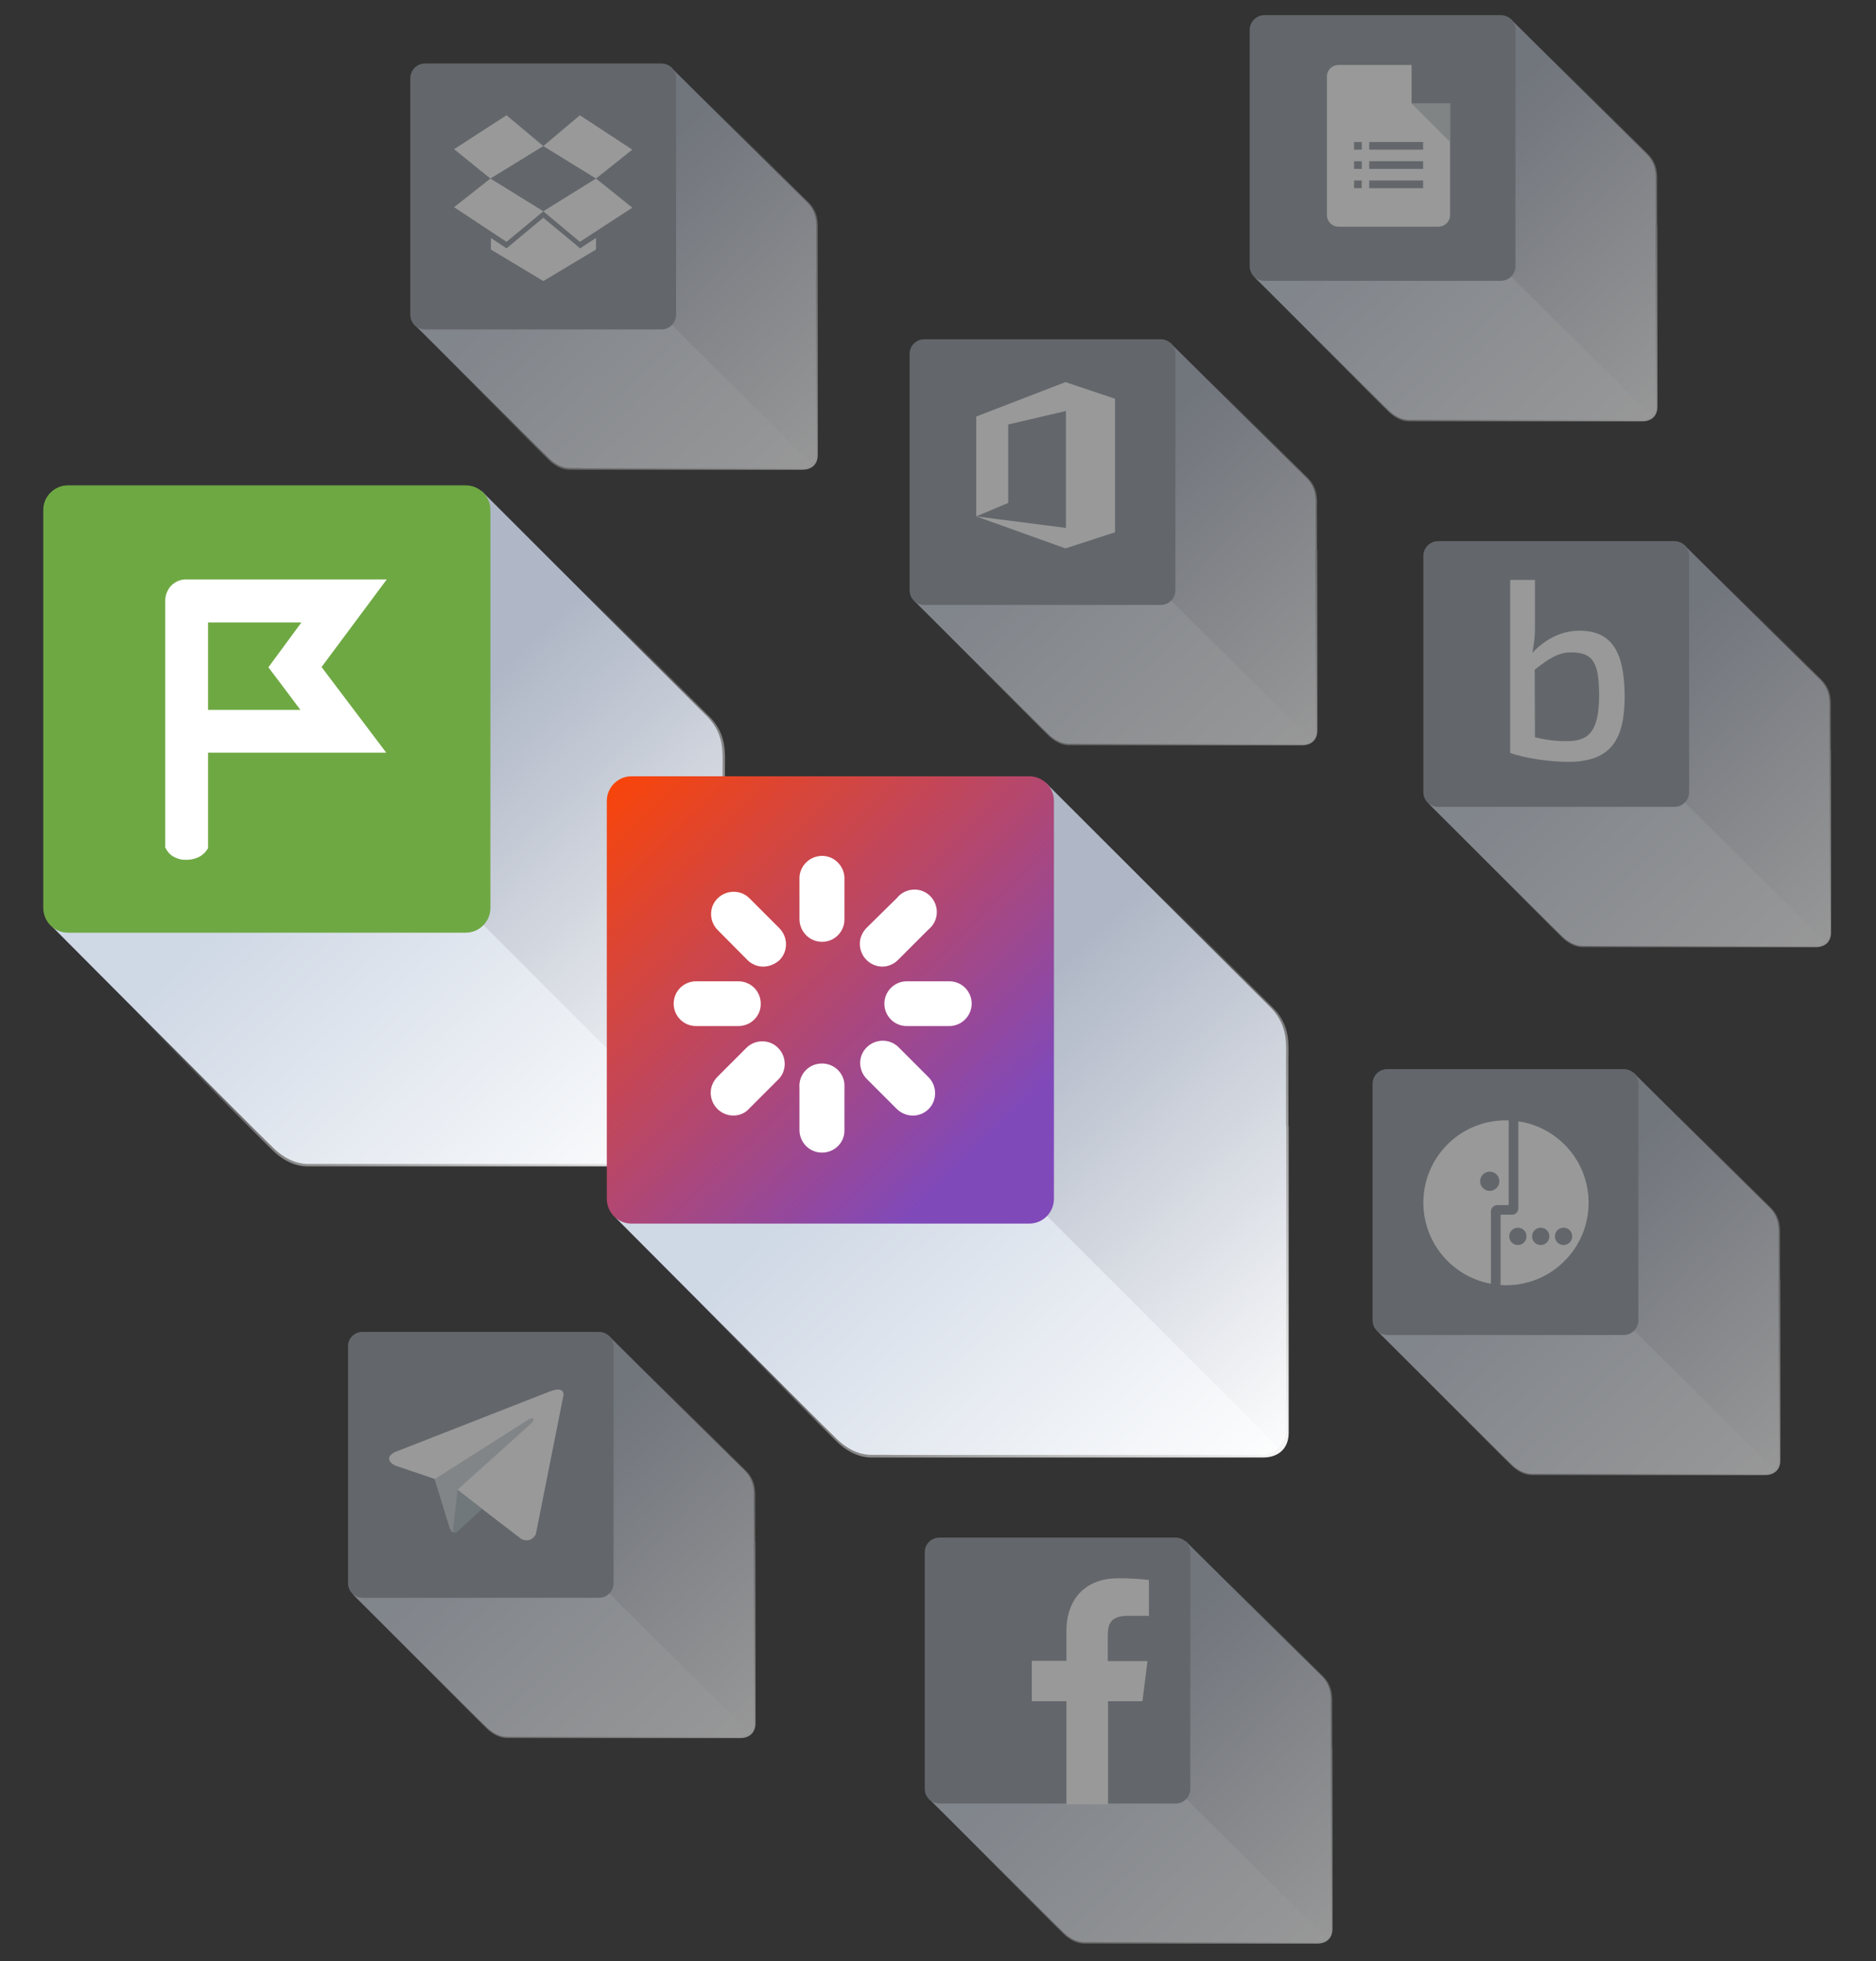 <?xml version="1.0" encoding="UTF-8"?> <!-- Generator: Adobe Illustrator 22.1.0, SVG Export Plug-In . SVG Version: 6.00 Build 0) --> <svg xmlns="http://www.w3.org/2000/svg" xmlns:xlink="http://www.w3.org/1999/xlink" id="Слой_1" x="0px" y="0px" viewBox="0 0 780 815" style="enable-background:new 0 0 780 815;" xml:space="preserve"><rect x="0" y="0" width="780" height="815" fill="#333333" stroke="none"/> <style type="text/css"> .st0{opacity:0.5;} .st1{fill:#AFB7C6;} .st2{fill:#CFD8E5;} .st3{fill:none;} .st4{fill:url(#SVGID_1_);} .st5{fill:#939CA3;} .st6{fill:#FFFFFF;} .st7{fill:url(#SVGID_2_);} .st8{clip-path:url(#SVGID_4_);} .st9{fill:url(#SVGID_5_);} .st10{fill:#CED5D8;} .st11{fill:url(#SVGID_6_);} .st12{fill:#D1D8DB;} .st13{fill:#AFBDC6;} .st14{fill:url(#SVGID_7_);} .st15{fill:url(#SVGID_8_);} .st16{fill:#6EA843;} .st17{fill:url(#SVGID_9_);} .st18{fill:url(#SVGID_10_);} .st19{fill:url(#SVGID_11_);} .st20{fill:url(#SVGID_12_);} </style> <title>Монтажная область 1</title> <g class="st0"> <path class="st1" d="M339.4,113V96.7c0-3.2,0.6-8-3.6-12.4C333.7,82.2,279,28,279,28l-46,45.7h-8.9c-3.4,0-6.1,2.7-6.1,6.1l0,0l0,0 l0.7,8.3L172.2,135l64,48l0.4,5.5c0,3.4,2.7,6.1,6.1,6.1l0,0l0,0l90.6-0.1c1.6,0,3.1-0.6,4.2-1.6c1.2-1.1,1.8-2.7,1.8-4.4v-74.6 C339.4,113.7,339.4,113.4,339.4,113z"></path> <path class="st2" d="M337.5,192.9L279.3,135l-106.5,0.4c0,0,50.9,50.8,55.7,55.3c3.8,3.6,7.2,3.8,8.4,3.8h96.3 C334.7,194.6,336.3,194,337.5,192.9z"></path> <rect x="170.6" y="26.4" class="st3" width="110.5" height="110.4"></rect> <linearGradient id="SVGID_1_" gradientUnits="userSpaceOnUse" x1="238.573" y1="1456.579" x2="339.163" y2="1347.649" gradientTransform="matrix(1 0 0 -1 0 1549.197)"> <stop offset="0" style="stop-color:#FFFFFF;stop-opacity:0"></stop> <stop offset="1" style="stop-color:#FFFFFF"></stop> </linearGradient> <path class="st4" d="M340,113.1V96.7c0-3.2,0.6-8-3.6-12.4c-2.1-2.1-56.9-56.4-56.9-56.4l-45.9,45.8h-8.9c-3.4,0-6.1,2.7-6.1,6.1 l0,0l0,0l0.7,8.3L172.2,135l0.7,0.5h-0.2c0,0,50.9,51.4,55.7,55.9c3.8,3.6,7.2,3.8,8.4,3.8h96.9c3.6,0,6.3-2.1,6.3-6.1v-75.2 C340,113.6,340,113.4,340,113.1z"></path> <path class="st5" d="M176.7,26.4H275c3.4,0,6.1,2.7,6.1,6.1v98.3c0,3.4-2.7,6.1-6.1,6.1h-98.3c-3.4,0-6.1-2.7-6.1-6.1V32.5 C170.6,29.2,173.3,26.4,176.7,26.4z"></path> <rect x="170.6" y="26.4" class="st3" width="110.5" height="110.4"></rect> <rect x="170.3" y="26.3" class="st3" width="110.5" height="110.4"></rect> <rect x="170.3" y="26.3" class="st3" width="110.5" height="110.4"></rect> <rect x="170.9" y="18.5" class="st3" width="110.4" height="110.4"></rect> <g id="_Группа_"> <polygon id="_Контур_" class="st6" points="210.6,47.9 188.8,62 203.9,74.2 225.9,60.7 "></polygon> <polygon id="_Контур_2" class="st6" points="188.8,86.1 210.6,100.5 225.9,87.8 203.9,74.2 "></polygon> <polygon id="_Контур_3" class="st6" points="225.9,87.8 241.1,100.5 262.9,86.3 247.8,74.2 "></polygon> <polygon id="_Контур_4" class="st6" points="262.9,62.2 241.1,47.9 225.9,60.7 247.8,74.2 "></polygon> <polygon id="_Контур_5" class="st6" points="225.9,90.5 210.6,103.2 204.1,98.9 204.1,103.7 225.9,116.8 247.8,103.7 247.8,98.9 241.2,103.2 "></polygon> </g> </g> <g class="st0"> <path class="st1" d="M760.6,311.5v-16.4c0-3.2,0.6-8-3.6-12.4c-2.1-2.1-56.8-56.3-56.8-56.3l-45.9,45.7h-8.9 c-3.4,0-6.1,2.7-6.1,6.1l0.7,8.3l-46.5,46.9l64,48l0.5,5.5c0,3.4,2.7,6.1,6.1,6.1l90.5-0.1c1.6,0,3.1-0.6,4.2-1.6 c1.2-1.1,1.8-2.7,1.8-4.4v-74.7C760.7,312.1,760.7,311.9,760.6,311.5z"></path> <path class="st2" d="M758.8,391.3l-58.3-57.8L594,334c0,0,50.9,50.8,55.7,55.3c3.8,3.6,7.2,3.8,8.4,3.8h96.3 C756,393.2,757.6,392.5,758.8,391.3z"></path> <rect x="591.8" y="224.9" class="st3" width="110.5" height="110.4"></rect> <linearGradient id="SVGID_2_" gradientUnits="userSpaceOnUse" x1="659.872" y1="1258.126" x2="760.462" y2="1149.196" gradientTransform="matrix(1 0 0 -1 0 1549.197)"> <stop offset="0" style="stop-color:#FFFFFF;stop-opacity:0"></stop> <stop offset="1" style="stop-color:#FFFFFF"></stop> </linearGradient> <path class="st7" d="M761.2,311.5v-16.4c0-3.2,0.6-8-3.6-12.4c-2.1-2.1-56.9-56.4-56.9-56.4l-45.8,45.8H646c-3.4,0-6.1,2.7-6.1,6.1 l0.7,8.3l-47.1,46.9l0.7,0.5H594c0,0,51,51.4,55.7,55.9c3.8,3.6,7.2,3.8,8.4,3.8H755c3.7,0,6.3-2.1,6.3-6.1v-75.2 C761.3,312.2,761.3,311.9,761.2,311.5z"></path> <path class="st5" d="M597.9,224.9h98.3c3.4,0,6.1,2.7,6.1,6.1v98.2c0,3.4-2.7,6.1-6.1,6.1h-98.3c-3.4,0-6.1-2.7-6.1-6.1V231 C591.8,227.6,594.6,224.9,597.9,224.9z"></path> <rect x="591.8" y="224.9" class="st3" width="110.5" height="110.4"></rect> <g> <g> <g> <g> <defs> <rect id="SVGID_3_" x="598" y="220.2" width="114.9" height="114.9"></rect> </defs> <clipPath id="SVGID_4_"> <use xlink:href="#SVGID_3_" style="overflow:visible;"></use> </clipPath> <g class="st8"> <path class="st6" d="M651.9,308c-4.6,0.1-9.2-0.5-13.7-1.6l-0.1-28.1c5.6-4.4,9.8-7.2,15-7.2c9.7,0,11.7,4.7,11.8,18.1 C664.7,303.2,661.2,307.9,651.9,308 M656.6,262.1c-6.9,0-13.7,3.1-19.5,9.2c0.8-3.9,1.2-7.8,1.1-11.8V241h-10.3v71.9 c6.8,2.4,17,3.7,24.2,3.7c18.3,0,23.4-10,23.4-27.4C675.4,269.8,669.4,262.1,656.6,262.1"></path> </g> </g> </g> </g> </g> </g> <g class="st0"> <path class="st1" d="M688.4,92.9V76.6c0-3.2,0.6-8-3.6-12.4C682.7,62,628,7.8,628,7.8l-45.9,45.7h-8.9c-3.4,0-6.1,2.7-6.1,6.1 l0.7,8.3l-46.5,46.9l64,48l0.4,5.5c0,3.4,2.7,6.1,6.1,6.1l90.5-0.1c1.6,0,3.1-0.6,4.2-1.6c1.2-1.1,1.8-2.7,1.8-4.4V93.8 C688.4,93.6,688.4,93.3,688.4,92.9z"></path> <path class="st2" d="M686.6,172.8L628.3,115l-106.5,0.4c0,0,50.9,50.8,55.7,55.3c3.8,3.6,7.2,3.8,8.4,3.8h96.3 C683.8,174.5,685.4,173.9,686.6,172.8z"></path> <rect x="519.6" y="6.3" class="st3" width="110.5" height="110.4"></rect> <linearGradient id="SVGID_5_" gradientUnits="userSpaceOnUse" x1="587.628" y1="1476.674" x2="688.218" y2="1367.744" gradientTransform="matrix(1 0 0 -1 0 1549.197)"> <stop offset="0" style="stop-color:#FFFFFF;stop-opacity:0"></stop> <stop offset="1" style="stop-color:#FFFFFF"></stop> </linearGradient> <path class="st9" d="M689,93V76.6c0-3.2,0.6-8-3.6-12.4c-2.1-2.1-56.9-56.4-56.9-56.4l-45.8,45.8h-8.9c-3.4,0-6.1,2.7-6.1,6.1 l0.7,8.3l-47.1,46.9l0.7,0.5h-0.2c0,0,50.9,51.4,55.7,55.9c3.8,3.6,7.2,3.8,8.4,3.8h96.9c3.7,0,6.3-2.1,6.3-6.1V93.8 C689,93.6,689,93.3,689,93z"></path> <path class="st5" d="M525.7,6.3H624c3.4,0,6.1,2.7,6.1,6.1v98.2c0,3.4-2.7,6.1-6.1,6.1h-98.3c-3.4,0-6.1-2.7-6.1-6.1V12.4 C519.6,9.1,522.4,6.3,525.7,6.3z"></path> <rect x="519.6" y="6.3" class="st3" width="110.5" height="110.4"></rect> <path class="st6" d="M586.9,43V27h-30.4c-2.6,0-4.8,2.1-4.8,4.8l0,0v57.6c0,2.6,2.1,4.8,4.8,4.8l0,0h41.6c2.6,0,4.8-2.1,4.8-4.8 l0,0V43H586.9L586.9,43z M566.2,78.2H563V75h3.2V78.2L566.2,78.2z M566.2,70.2H563V67h3.2V70.2L566.2,70.2z M566.2,62.2H563V59h3.2 V62.2L566.2,62.2z M591.7,78.2h-22.4V75h22.4V78.2z M591.7,70.2h-22.4V67h22.4V70.2z M591.7,62.2h-22.4V59h22.4V62.2z"></path> <polygon class="st10" points="586.9,43 602.9,59 602.9,43 "></polygon> </g> <g class="st0"> <path class="st1" d="M313.4,640.1v-16.4c0-3.2,0.6-8-3.6-12.4C307.6,609.2,253,555,253,555l-45.9,45.7h-8.9c-3.4,0-6.1,2.7-6.1,6.1 l0.7,8.3L146.3,662l64,48l0.4,5.5c0,3.4,2.7,6.1,6.1,6.1l90.6-0.1c1.6,0,3.1-0.6,4.2-1.6c1.2-1.1,1.8-2.7,1.8-4.4V641 C313.4,640.8,313.4,640.5,313.4,640.1z"></path> <path class="st2" d="M311.6,720l-58.3-57.8l-106.5,0.5c0,0,50.9,50.8,55.7,55.3c3.8,3.6,7.2,3.8,8.4,3.8h96.3 C308.8,721.8,310.4,721.1,311.6,720z"></path> <rect x="144.6" y="553.5" class="st3" width="110.4" height="110.5"></rect> <linearGradient id="SVGID_6_" gradientUnits="userSpaceOnUse" x1="212.614" y1="929.49" x2="313.204" y2="820.56" gradientTransform="matrix(1 0 0 -1 0 1549.197)"> <stop offset="0" style="stop-color:#FFFFFF;stop-opacity:0"></stop> <stop offset="1" style="stop-color:#FFFFFF"></stop> </linearGradient> <path class="st11" d="M314,640.2v-16.4c0-3.2,0.6-8-3.6-12.4c-2.1-2.1-56.9-56.4-56.9-56.4l-45.8,45.8h-8.9c-3.4,0-6.1,2.7-6.1,6.1 l0.7,8.3l-47.1,46.9l0.7,0.5h-0.2c0,0,50.9,51.4,55.7,55.9c3.8,3.6,7.2,3.8,8.4,3.8h96.9c3.6,0,6.3-2.1,6.3-6.1V641 C314,640.7,314,640.4,314,640.2z"></path> <path class="st5" d="M150.7,553.5H249c3.4,0,6.1,2.7,6.1,6.1v98.3c0,3.4-2.7,6.1-6.1,6.1h-98.2c-3.4,0-6.1-2.7-6.1-6.1v-98.3 C144.6,556.3,147.3,553.5,150.7,553.5z"></path> <rect x="144.6" y="553.5" class="st3" width="110.4" height="110.5"></rect> <path class="st6" d="M234.3,579.7l-11.5,57.8c0,0-1.6,4-6,2.1l-26.5-20.3l-9.6-4.7l-16.2-5.5c0,0-2.5-0.9-2.7-2.8s2.8-3,2.8-3 l64.4-25.2C229,578.2,234.3,575.8,234.3,579.7"></path> <path class="st12" d="M188.3,636.9c0,0-0.8-0.1-1.7-3.1s-5.9-19.1-5.9-19.1l38.9-24.7c0,0,2.3-1.4,2.2,0c0,0,0.4,0.2-0.8,1.4 s-30.6,27.5-30.6,27.5"></path> <path class="st13" d="M200.4,627.1l-10.4,9.5c-0.5,0.4-1.1,0.4-1.7,0.2l2-17.7"></path> </g> <g class="st0"> <path class="st1" d="M547,227.6v-16.4c0-3.2,0.6-8-3.6-12.4c-2.1-2.1-56.8-56.3-56.8-56.3l-45.9,45.7h-8.9c-3.4,0-6.1,2.7-6.1,6.1 l0,0l0,0l0.7,8.3l-46.5,46.9l64,48l0.4,5.5c0,3.4,2.7,6.1,6.1,6.1l0,0l0,0l90.5-0.1c1.6,0,3.1-0.6,4.2-1.6c1.2-1.1,1.8-2.7,1.8-4.4 v-74.7C547,228.2,547,227.9,547,227.6z"></path> <path class="st2" d="M545.2,307.4l-58.3-57.8L380.4,250c0,0,50.9,50.8,55.7,55.3c3.8,3.6,7.2,3.8,8.4,3.8h96.3 C542.4,309.2,544,308.6,545.2,307.4z"></path> <rect x="378.2" y="141" class="st3" width="110.5" height="110.4"></rect> <linearGradient id="SVGID_7_" gradientUnits="userSpaceOnUse" x1="446.244" y1="1342.057" x2="546.834" y2="1233.127" gradientTransform="matrix(1 0 0 -1 0 1549.197)"> <stop offset="0" style="stop-color:#FFFFFF;stop-opacity:0"></stop> <stop offset="1" style="stop-color:#FFFFFF"></stop> </linearGradient> <path class="st14" d="M547.6,227.6v-16.4c0-3.2,0.6-8-3.6-12.4c-2.1-2.1-56.9-56.4-56.9-56.4l-45.8,45.8h-8.9 c-3.4,0-6.1,2.7-6.1,6.1l0,0l0,0l0.7,8.3l-47.1,46.9l0.7,0.5h-0.2c0,0,50.9,51.4,55.7,55.9c3.8,3.6,7.2,3.8,8.4,3.8h96.9 c3.7,0,6.3-2.1,6.3-6.1v-75.2C547.6,228.3,547.6,228,547.6,227.6z"></path> <path class="st5" d="M384.3,141h98.3c3.4,0,6.1,2.7,6.1,6.1v98.2c0,3.4-2.7,6.1-6.1,6.1h-98.3c-3.4,0-6.1-2.7-6.1-6.1v-98.2 C378.2,143.7,380.9,141,384.3,141z"></path> <rect x="378.2" y="141" class="st3" width="110.5" height="110.4"></rect> <polygon class="st6" points="443,158.8 405.9,173.1 405.9,214.6 405.9,214.6 419.2,209 419.2,176.4 443.2,170.8 443.2,219.4 405.9,214.6 443,227.9 463.6,221.2 463.6,165.7 "></polygon> </g> <path class="st1" d="M300.4,346.4v-27.5c0-5.4,1-13.5-6.1-20.9l-94-93.9L123.1,281h-14.9c-5.7,0-10.2,4.6-10.2,10.3l0,0l1.1,14 l-78.3,78.9L126.9,464l0.7,9.3c0,5.7,4.6,10.3,10.3,10.3l0,0l0,0l152.4-0.2c2.6,0.1,5.2-0.9,7.1-2.8c2-1.9,3.1-4.6,3.1-7.3V347.8 C300.5,347.5,300.5,347,300.4,346.4z"></path> <path class="st2" d="M297.4,480.8L201,384.4l-179.2,0.8c0,0,84.1,84.5,92.1,92.1c6.4,6.1,12.2,6.4,14.1,6.4h162 C292.7,483.7,295.4,482.7,297.4,480.8z"></path> <rect x="18" y="201.7" class="st3" width="185.8" height="185.8"></rect> <linearGradient id="SVGID_8_" gradientUnits="userSpaceOnUse" x1="149.146" y1="1217.537" x2="294.296" y2="1060.367" gradientTransform="matrix(1 0 0 -1 0 1549.197)"> <stop offset="0" style="stop-color:#FFFFFF;stop-opacity:0"></stop> <stop offset="1" style="stop-color:#FFFFFF"></stop> </linearGradient> <path class="st15" d="M301.4,346.5V319c0-5.4,1-13.5-6.1-20.9l-94.2-94L124,281.2h-14.9c-5.7,0-10.3,4.6-10.3,10.3l0,0l0,0l1.1,14 l-79.2,78.9l1.1,0.8h-0.3c0,0,84.1,85.5,92.1,93.1c6.4,6.1,12.2,6.4,14.1,6.4h163c6.1,0,10.6-3.5,10.6-10.3V347.9 C301.5,347.4,301.5,347,301.4,346.5z"></path> <path class="st16" d="M28.3,201.7h165.3c5.7,0,10.3,4.6,10.3,10.3v165.3c0,5.7-4.6,10.3-10.3,10.3H28.3c-5.7,0-10.3-4.6-10.3-10.3 V211.9C18,206.3,22.6,201.7,28.3,201.7z"></path> <path class="st6" d="M160.8,240.8H77.5c-2.6-0.1-5.1,1.1-6.8,3.1c-1.3,1.7-2,3.7-2,5.8l0,0v102.5l0.3,0.5c0.6,1.2,1.5,2.2,2.6,3 c1.6,1,3.4,1.6,5.2,1.6c1.9,0.1,3.8-0.2,5.6-1c1.5-0.7,2.8-1.8,3.7-3.2l0.4-0.6v-39.7h74.1l-26.9-35.6L160.8,240.8z M112.7,278.8 l2.9,3.8l9.3,12.4H86.5v-36.3h38.8l-9.8,13.3l-2.8,3.8l-1.1,1.5L112.7,278.8z"></path> <path class="st1" d="M534.7,467.4v-27.5c0-5.4,1-13.5-6.1-20.9l-94-93.9L357.4,402h-14.9c-5.7,0-10.3,4.6-10.3,10.3l0,0l0,0l1.1,14 l-78.2,78.9L361.2,585l0.7,9.3c0,5.7,4.6,10.3,10.3,10.3l0,0l0,0l152.4-0.2c2.6,0.1,5.2-0.9,7.1-2.8c2-1.9,3.1-4.6,3.1-7.3V468.8 C534.8,468.5,534.8,468,534.7,467.4z"></path> <path class="st2" d="M531.7,601.7l-96.4-96.4L256,506.1c0,0,84.1,84.5,92.1,92.1c6.4,6.1,12.2,6.4,14.1,6.4h162 C526.9,604.7,529.7,603.7,531.7,601.7z"></path> <rect x="252.3" y="322.6" class="st3" width="185.8" height="185.8"></rect> <linearGradient id="SVGID_9_" gradientUnits="userSpaceOnUse" x1="383.662" y1="1096.305" x2="533.172" y2="934.394" gradientTransform="matrix(1 0 0 -1 0 1549.197)"> <stop offset="0" style="stop-color:#FFFFFF;stop-opacity:0"></stop> <stop offset="1" style="stop-color:#FFFFFF"></stop> </linearGradient> <path class="st17" d="M535.7,467.5V440c0-5.4,1-13.5-6.1-20.9l-94.2-94l-77.1,77.1h-14.9c-5.7,0-10.3,4.6-10.3,10.3l0,0l0,0l1.1,14 L255,505.4l1.2,0.8H256c0,0,84.1,85.5,92.1,93.1c6.4,6.1,12.2,6.4,14.1,6.4h163c6.1,0,10.6-3.5,10.6-10.3V468.9 C535.8,468.4,535.8,468,535.7,467.5z"></path> <g class="st0"> <path class="st1" d="M553.3,725.5v-16.4c0-3.2,0.6-8-3.6-12.4c-2.1-2.1-56.8-56.3-56.8-56.3L447,686.1h-8.9c-3.4,0-6.1,2.7-6.1,6.1 l0.7,8.3l-46.5,46.9l64,48l0.4,5.5c0,3.4,2.7,6.1,6.1,6.1l90.6-0.1c1.6,0,3.1-0.6,4.2-1.6c1.2-1.1,1.8-2.7,1.8-4.4v-74.7 C553.3,726.2,553.3,725.9,553.3,725.5z"></path> <path class="st2" d="M551.5,805.4l-58.3-57.8L386.7,748c0,0,50.9,50.8,55.7,55.3c3.8,3.6,7.2,3.8,8.4,3.8H547 C548.7,807.2,550.3,806.5,551.5,805.4z"></path> <rect x="384.5" y="639" class="st3" width="110.4" height="110.5"></rect> <linearGradient id="SVGID_10_" gradientUnits="userSpaceOnUse" x1="452.51" y1="844.093" x2="553.1" y2="735.163" gradientTransform="matrix(1 0 0 -1 0 1549.197)"> <stop offset="0" style="stop-color:#FFFFFF;stop-opacity:0"></stop> <stop offset="1" style="stop-color:#FFFFFF"></stop> </linearGradient> <path class="st18" d="M553.9,725.6v-16.4c0-3.2,0.6-8-3.6-12.4c-2.1-2.1-56.9-56.4-56.9-56.4l-45.8,45.8h-8.9 c-3.4,0-6.1,2.7-6.1,6.1l0.7,8.3l-47.1,46.9l0.7,0.5h-0.2c0,0,50.9,51.4,55.7,55.9c3.8,3.6,7.2,3.8,8.4,3.8h96.9 c3.7,0,6.3-2.1,6.3-6.1v-75.2C553.9,726.2,553.9,726,553.9,725.6z"></path> <path class="st5" d="M390.6,639h98.2c3.4,0,6.1,2.7,6.1,6.1v98.3c0,3.4-2.7,6.1-6.1,6.1h-98.2c-3.4,0-6.1-2.7-6.1-6.1V645 C384.5,641.7,387.2,639,390.6,639z"></path> <rect x="384.5" y="639" class="st3" width="110.4" height="110.5"></rect> <path class="st6" d="M460.7,749.8V707H475l2.1-16.7h-16.5v-10.7c0-4.8,1.3-8.1,8.3-8.1h8.8v-14.9c-4.3-0.5-8.6-0.7-12.9-0.7 c-12.7,0-21.4,7.8-21.4,22v12.3H429V707h14.4v42.8H460.7L460.7,749.8z"></path> </g> <rect x="252.3" y="322.6" class="st3" width="185.8" height="185.8"></rect> <g class="st0"> <path class="st1" d="M739.5,530.8v-16.4c0-3.2,0.6-8-3.6-12.4c-2.1-2.1-56.8-56.3-56.8-56.3l-45.9,45.7h-8.9 c-3.4,0-6.1,2.7-6.1,6.1l0.7,8.3l-46.5,46.9l64,48l0.4,5.5c0,3.4,2.7,6.1,6.1,6.1l90.5-0.1c1.6,0,3.1-0.6,4.2-1.6 c1.2-1.1,1.8-2.7,1.8-4.4v-74.7C739.5,531.5,739.5,531.2,739.5,530.8z"></path> <path class="st2" d="M737.7,610.7l-58.3-57.8l-106.5,0.5c0,0,50.9,50.8,55.7,55.3c3.8,3.6,7.2,3.8,8.4,3.8h96.3 C734.9,612.5,736.5,611.8,737.7,610.7z"></path> <rect x="570.7" y="444.3" class="st3" width="110.5" height="110.5"></rect> <linearGradient id="SVGID_11_" gradientUnits="userSpaceOnUse" x1="638.729" y1="1038.774" x2="739.318" y2="929.843" gradientTransform="matrix(1 0 0 -1 0 1549.197)"> <stop offset="0" style="stop-color:#FFFFFF;stop-opacity:0"></stop> <stop offset="1" style="stop-color:#FFFFFF"></stop> </linearGradient> <path class="st19" d="M740.1,530.9v-16.4c0-3.2,0.6-8-3.6-12.4c-2.1-2.1-56.9-56.4-56.9-56.4l-45.8,45.8h-8.9 c-3.4,0-6.1,2.7-6.1,6.1l0.7,8.3l-47.1,46.9l0.7,0.5h-0.2c0,0,50.9,51.4,55.7,55.9c3.8,3.6,7.2,3.8,8.4,3.8h96.9 c3.7,0,6.3-2.1,6.3-6.1v-75.2C740.1,531.5,740.1,531.3,740.1,530.9z"></path> <path class="st5" d="M576.8,444.3h98.3c3.4,0,6.1,2.7,6.1,6.1v98.3c0,3.4-2.7,6.1-6.1,6.1h-98.3c-3.4,0-6.1-2.7-6.1-6.1v-98.3 C570.7,447,573.4,444.3,576.8,444.3z"></path> <rect x="570.7" y="444.3" class="st3" width="110.5" height="110.5"></rect> <path class="st6" d="M591.8,499.8c0,16.5,11.8,30.7,28.1,33.7v-30.1c0-1.4,1.2-2.6,2.6-2.6l0,0h4.6c0.1,0,0.2-0.1,0.2-0.2v-35H626 C607.1,465.6,591.8,480.9,591.8,499.8L591.8,499.8z M619.4,494.9c-2.2,0-4-1.8-4-4s1.8-4,4-4s4,1.8,4,4S621.6,494.9,619.4,494.9z"></path> <path class="st6" d="M631.3,466v36.2c0,1.4-1.2,2.6-2.6,2.6l0,0h-4.6c-0.1,0-0.2,0.1-0.2,0.2v29c0.7,0,1.4,0.1,2,0.1 c18.9,0.2,34.4-15,34.6-33.9C660.7,483.1,648.2,468.5,631.3,466z M631.1,517.4c-2,0-3.6-1.6-3.6-3.6s1.6-3.6,3.6-3.6 s3.6,1.6,3.6,3.6l0,0l0,0C634.7,515.8,633.1,517.4,631.1,517.4z M640.6,517.4c-2,0-3.6-1.6-3.6-3.6s1.6-3.6,3.6-3.6 s3.6,1.6,3.6,3.6l0,0l0,0C644.2,515.8,642.6,517.4,640.6,517.4L640.6,517.4z M650.1,517.4c-2,0-3.6-1.6-3.6-3.6s1.6-3.6,3.6-3.6 s3.6,1.6,3.6,3.6l0,0l0,0C653.7,515.8,652.1,517.4,650.1,517.4L650.1,517.4z"></path> </g> <linearGradient id="SVGID_12_" gradientUnits="userSpaceOnUse" x1="247.598" y1="315.441" x2="406.598" y2="478.441"> <stop offset="0" style="stop-color:#FF4400"></stop> <stop offset="1" style="stop-color:#8049BA"></stop> </linearGradient> <path class="st20" d="M262.6,322.6h165.3c5.7,0,10.3,4.6,10.3,10.3v165.3c0,5.7-4.6,10.3-10.3,10.3H262.6c-5.7,0-10.3-4.6-10.3-10.3 V332.9C252.3,327.2,256.9,322.6,262.6,322.6z"></path> <g> <path class="st6" d="M341.8,391.4c-5.2,0-9.3-4.2-9.4-9.3v-17.7c0.4-5.2,4.9-9,10-8.7c4.6,0.3,8.3,4,8.7,8.7v17.7 C351.1,387.2,347,391.4,341.8,391.4z"></path> <path class="st6" d="M341.8,479c-5.2,0-9.3-4.1-9.4-9.3c0,0,0,0,0-0.1v-17.6c-0.4-5.2,3.5-9.7,8.7-10c5.2-0.4,9.7,3.5,10,8.7 c0,0.5,0,0.9,0,1.4v17.6C351.2,474.8,347,479,341.8,479L341.8,479z"></path> <path class="st6" d="M317.3,401.7c-2.4,0-4.8-1-6.5-2.7l-12.4-12.5c-3.6-3.6-3.7-9.5-0.1-13.1c0,0,0.1-0.1,0.1-0.1 c3.7-3.6,9.6-3.6,13.2,0l12.5,12.5c3.6,3.7,3.6,9.6,0,13.2C322.2,400.7,319.8,401.7,317.3,401.7z"></path> <path class="st6" d="M379.2,463.6c-2.4-0.1-4.6-1.1-6.3-2.7l-12.5-12.5c-3.6-3.6-3.7-9.5-0.1-13.1c0,0,0.1-0.1,0.1-0.1 c3.7-3.6,9.6-3.6,13.2,0l12.5,12.5c3.6,3.7,3.6,9.6,0,13.2C384.3,462.7,381.8,463.7,379.2,463.6z"></path> <path class="st6" d="M307,426.4h-17.6c-5.2,0-9.3-4.2-9.3-9.3c0-5.2,4.2-9.3,9.3-9.3c0,0,0,0,0,0H307c5.2,0,9.3,4.2,9.3,9.3 C316.4,422.2,312.2,426.4,307,426.4C307,426.4,307,426.4,307,426.4z"></path> <path class="st6" d="M394.7,426.4H377c-5.2,0-9.3-4.2-9.3-9.3c0-5.1,4.2-9.3,9.3-9.3h17.7c5.2,0,9.3,4.2,9.3,9.3 C404,422.2,399.8,426.4,394.7,426.4z"></path> <path class="st6" d="M304.8,463.6c-5.2-0.1-9.3-4.3-9.3-9.5c0-2.4,1-4.7,2.7-6.5l12.5-12.5c3.9-3.4,9.8-3.1,13.2,0.8 c3.1,3.5,3.2,8.9,0,12.4l-12.5,12.5C309.7,462.7,307.3,463.6,304.8,463.6z"></path> <path class="st6" d="M366.8,401.7c-5.2-0.1-9.3-4.3-9.3-9.5c0-2.4,1-4.7,2.7-6.5l12.7-12.5c3.2-4,9.1-4.7,13.1-1.5 c4,3.2,4.7,9.1,1.5,13.1c-0.5,0.6-1.1,1.2-1.7,1.7l-12.5,12.5C371.6,400.7,369.2,401.7,366.8,401.7z"></path> </g> </svg> 